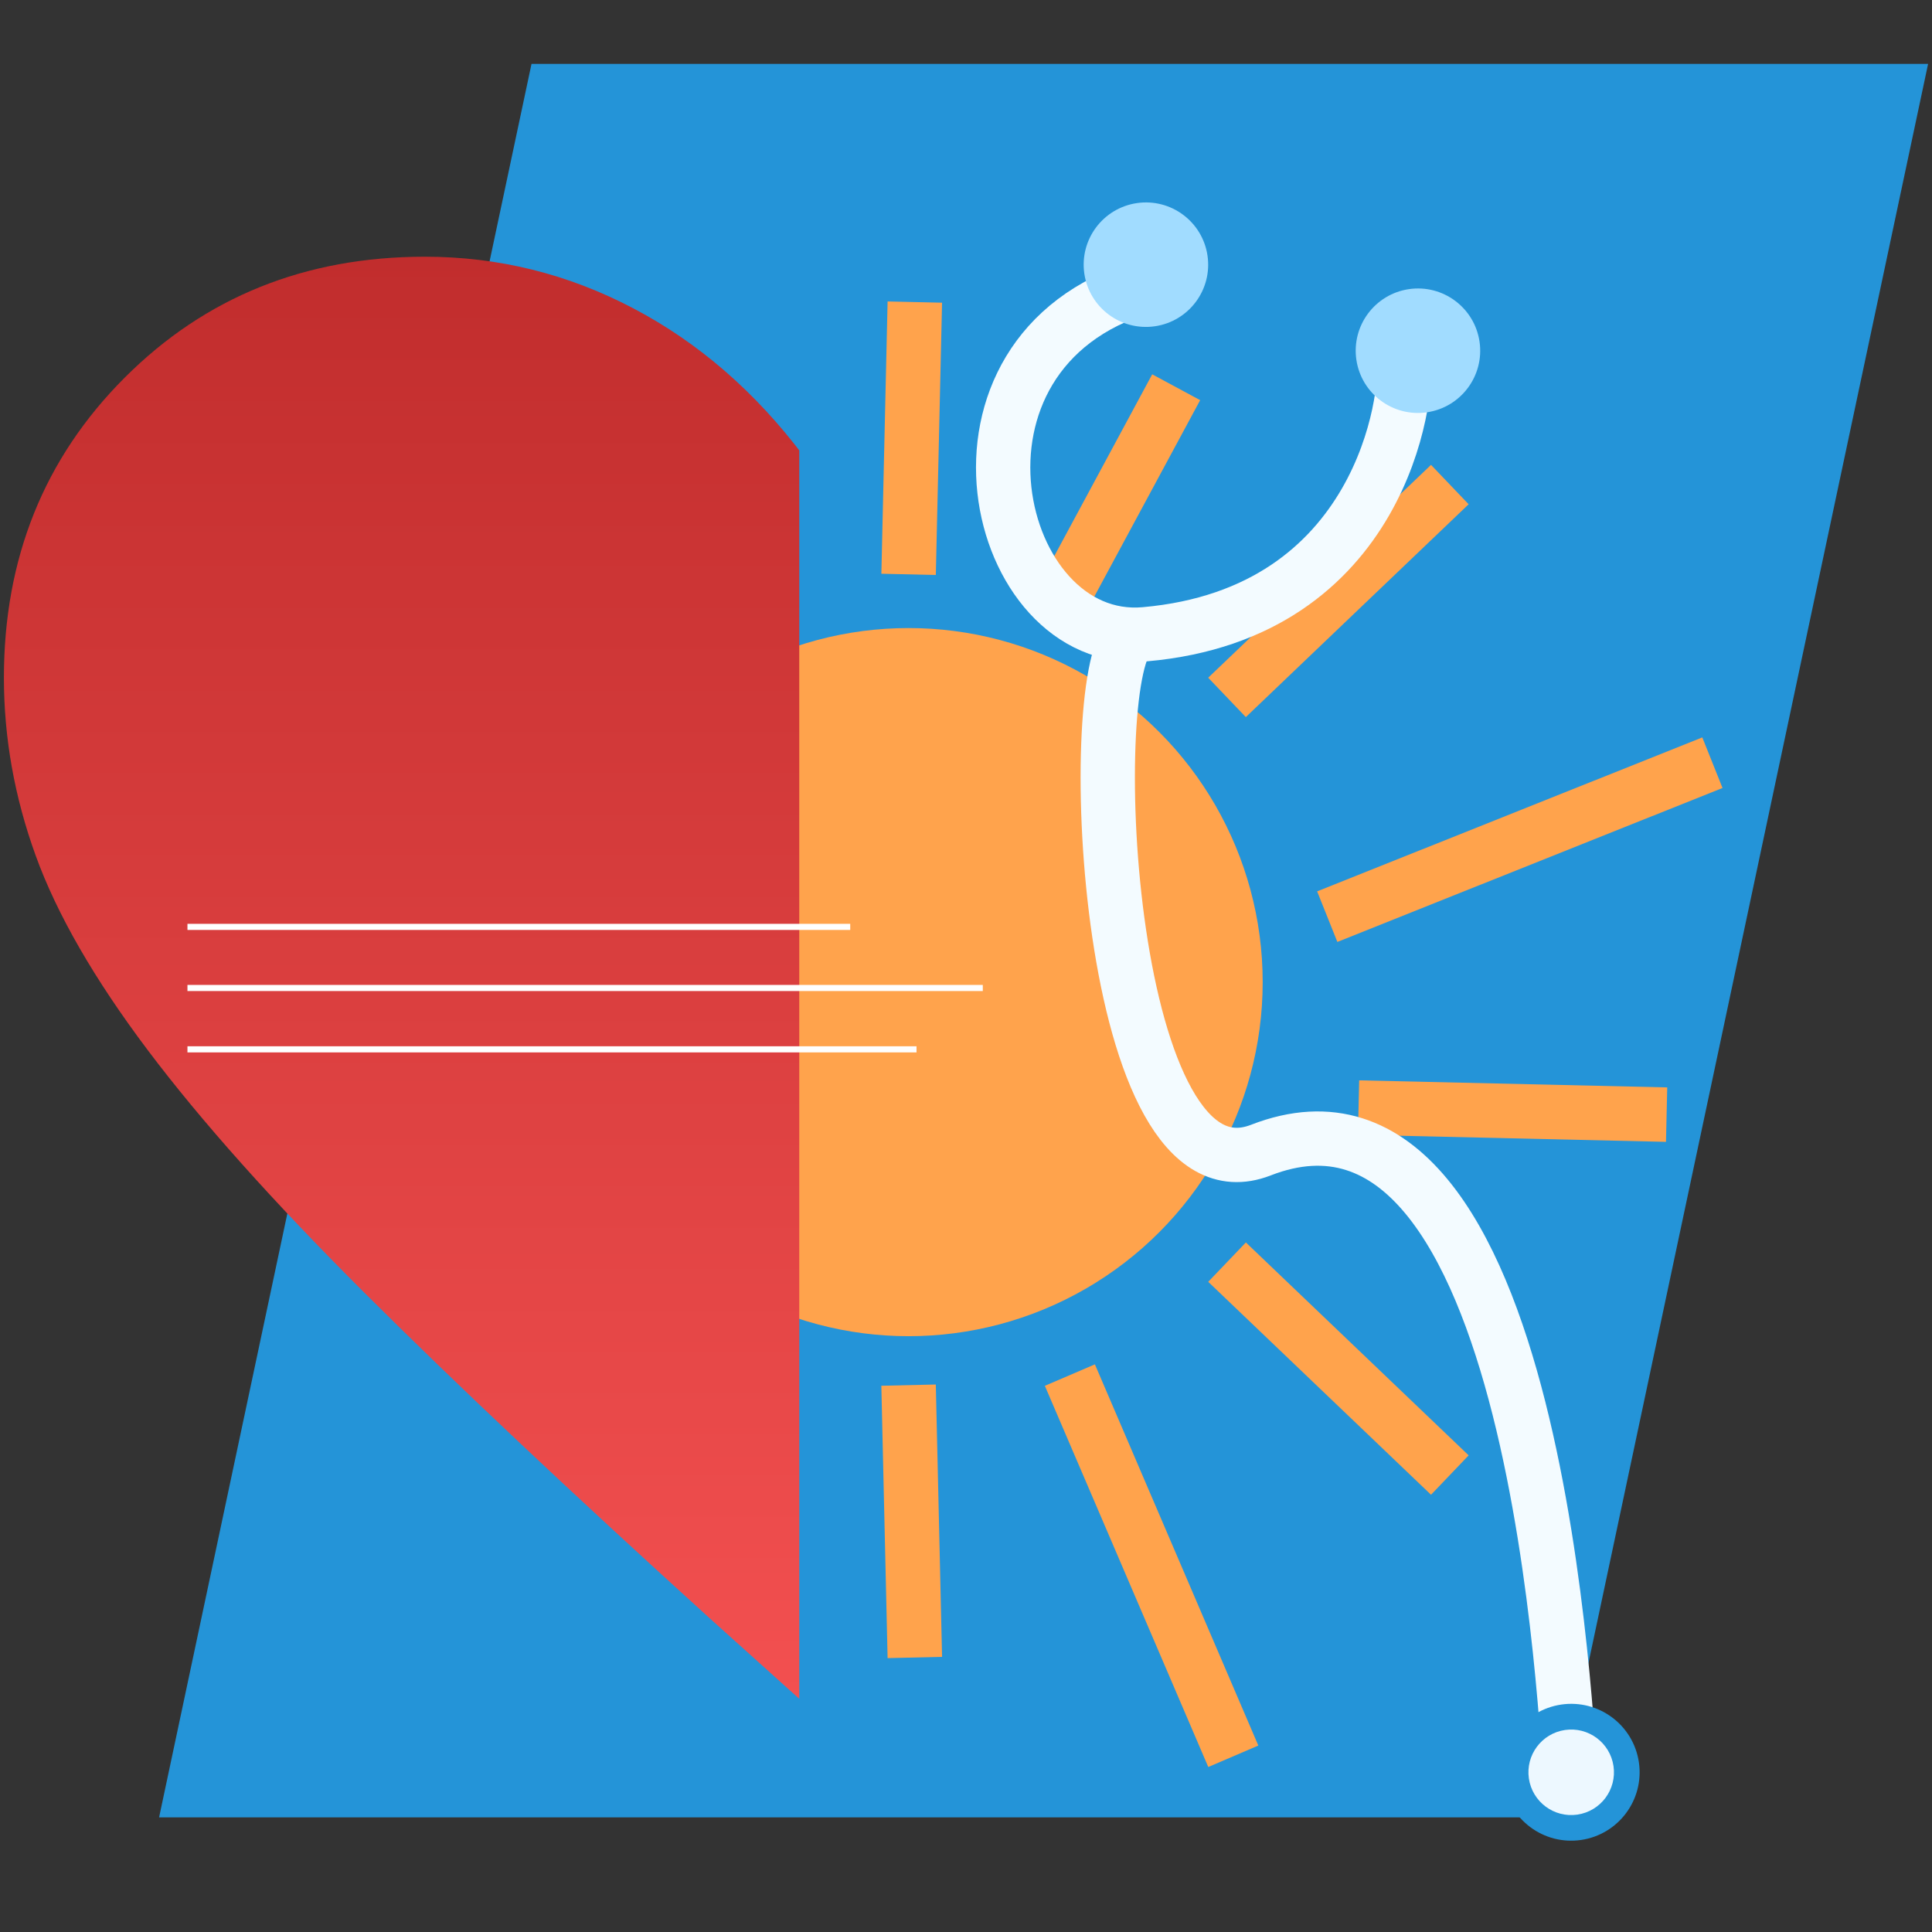 <svg xmlns="http://www.w3.org/2000/svg" width="514" height="514" viewBox="0 0 514 514" fill="none"><rect x="0" y="0" width="514" height="514" fill="#333333" stroke="none"/><path d="M141.406 17L42.324 483.509H413.88L512.961 17H141.406Z" fill="#2494D8"></path><circle cx="241.731" cy="261.29" r="86.954" fill="#FFA34C" stroke="#FFA34C" stroke-width="14.492"></circle><line x1="243.386" y1="80.365" x2="241.728" y2="152.808" stroke="#FFA34C" stroke-width="14.492"></line><line y1="-7.246" x2="72.462" y2="-7.246" transform="matrix(-0.023 -1 -1 0.023 236.142 441.137)" stroke="#FFA34C" stroke-width="14.492"></line><line x1="312.92" y1="103.024" x2="284.337" y2="156.064" stroke="#FFA34C" stroke-width="14.492"></line><line x1="455.58" y1="202.912" x2="353.108" y2="243.87" stroke="#FFA34C" stroke-width="14.492"></line><line y1="-7.246" x2="110.354" y2="-7.246" transform="matrix(-0.394 -0.919 -0.919 0.394 321.455 470.105)" stroke="#FFA34C" stroke-width="14.492"></line><line x1="385.721" y1="128.915" x2="326.441" y2="185.543" stroke="#FFA34C" stroke-width="14.492"></line><line x1="443.395" y1="296.541" x2="361.436" y2="294.666" stroke="#FFA34C" stroke-width="14.492"></line><line y1="-7.246" x2="81.981" y2="-7.246" transform="matrix(-0.723 -0.691 -0.691 0.723 380.716 397.672)" stroke="#FFA34C" stroke-width="14.492"></line><g clip-path="url(#clip0_1496_34965)"><path d="M213.82 453.019L189.099 430.795C151.97 397.113 121.267 368.169 96.987 343.964C72.708 319.756 53.468 298.211 39.268 279.33C25.068 260.452 15.148 243.23 9.507 227.663C3.863 212.1 1.041 196.308 1.041 180.286C1.041 148.5 11.758 121.887 33.193 100.449C54.631 79.014 81.244 68.297 113.03 68.297C132.583 68.297 151.061 72.87 168.465 82.016C185.868 91.161 200.986 104.277 213.82 121.363C226.654 104.277 241.773 91.161 259.176 82.016C276.579 72.87 295.057 68.297 314.611 68.297C346.397 68.297 373.009 79.014 394.448 100.449C415.883 121.887 426.6 148.5 426.6 180.286C426.6 196.308 423.778 212.1 418.134 227.663C412.493 243.23 402.573 260.452 388.372 279.33C374.172 298.211 354.968 319.756 330.76 343.964C306.555 368.169 275.816 397.113 238.542 430.795L213.82 453.019Z" fill="url(#paint0_linear_1496_34965)"></path></g><path d="M49.871 246.594H226.202" stroke="white" stroke-width="1.628"></path><path d="M49.871 279.172H243.835" stroke="white" stroke-width="1.628"></path><path d="M49.871 262.848H261.468" stroke="white" stroke-width="1.628"></path><path d="M304.309 76.22C245.519 93.692 264.088 172.313 304.583 168.744C367.893 163.163 374.756 104.884 373.461 96.015" stroke="#F3FBFF" stroke-width="14.449"></path><path d="M300.512 169.38C288.011 181.664 294.009 322.096 335.439 305.984C409.751 277.083 416.695 461.504 418.006 475.259" stroke="#F3FBFF" stroke-width="14.449"></path><circle cx="377.24" cy="93.306" r="16.559" transform="rotate(-8.305 377.24 93.306)" fill="#A1DCFF"></circle><circle cx="418.008" cy="471.501" r="18.204" transform="rotate(-8.305 418.008 471.501)" fill="#2494D8"></circle><circle cx="418.009" cy="471.513" r="11.377" transform="rotate(-8.305 418.009 471.513)" fill="#EDF8FF"></circle><circle cx="304.868" cy="70.416" r="16.559" transform="rotate(-8.305 304.868 70.416)" fill="#A1DCFF"></circle><defs><linearGradient id="paint0_linear_1496_34965" x1="213.82" y1="68.297" x2="213.82" y2="453.019" gradientUnits="userSpaceOnUse"><stop stop-color="#C12D2D"></stop><stop offset="1" stop-color="#F35050"></stop></linearGradient><clipPath id="clip0_1496_34965"><rect width="211.597" height="384.723" fill="white" transform="translate(1.041 68.297)"></rect></clipPath></defs></svg>